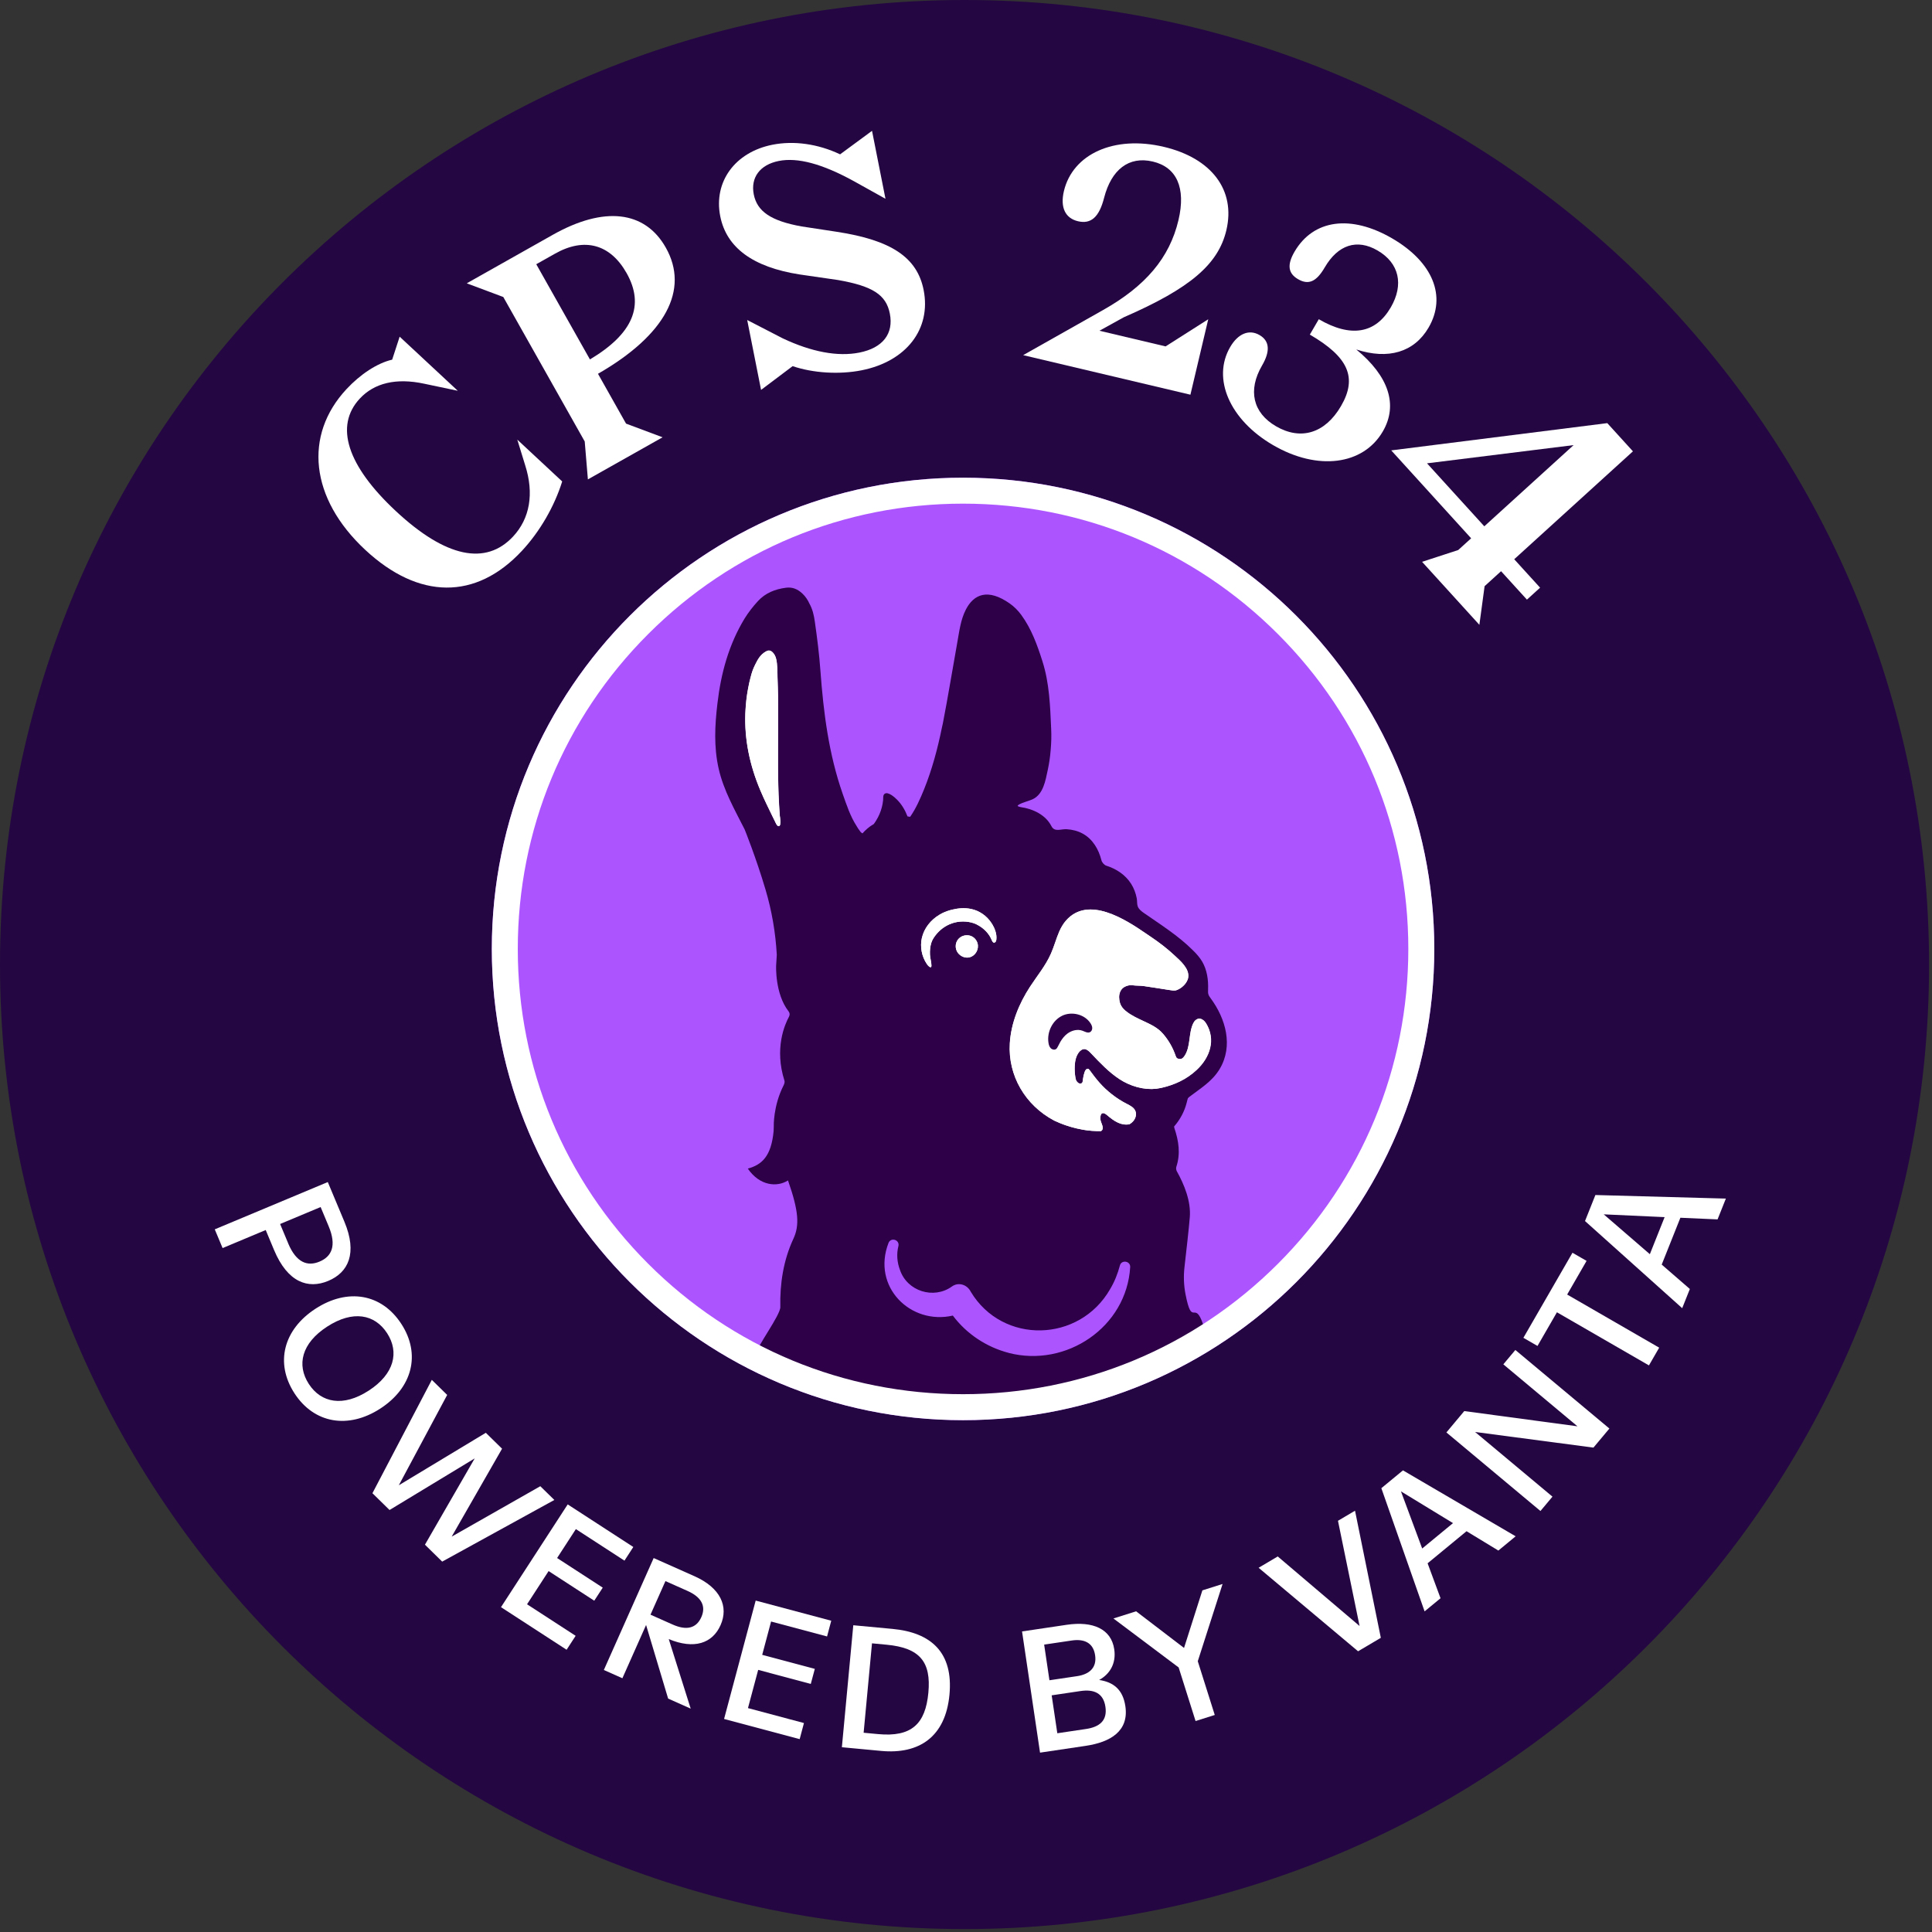 <svg width="596" height="596" viewBox="0 0 596 596" fill="none" xmlns="http://www.w3.org/2000/svg">
<rect x="0" y="0" width="596" height="596" fill="#333333" stroke="none"/>
<g clip-path="url(#clip0_9684_511)">
<path d="M297.55 590.1C459.121 590.1 590.1 459.121 590.1 297.55C590.1 135.979 459.121 5 297.55 5C135.979 5 5 135.979 5 297.55C5 459.121 135.979 590.1 297.55 590.1Z" fill="#240642" stroke="#240642" stroke-width="10" stroke-miterlimit="10"/>
<path d="M297.09 438.1C377.376 438.1 442.46 373.016 442.46 292.73C442.46 212.444 377.376 147.36 297.09 147.36C216.804 147.36 151.72 212.444 151.72 292.73C151.72 373.016 216.804 438.1 297.09 438.1Z" fill="#AC55FF"/>
<path d="M303.26 432.92C329.49 433.08 327.68 432 350.35 422.47C361.04 417.79 365.33 414.01 365.33 414.01C361.89 412.15 373.55 415.61 371.11 408.47C368.5 400.81 367.77 409.68 365.73 399.32C365.18 396.55 365.08 393.7 365.4 390.89C365.96 385.99 366.78 378.76 367.04 375.5C367.43 370.55 365.34 365.44 363 361.25C362.82 360.88 362.76 360.32 362.89 359.93C364.22 355.88 363.62 351.97 362.29 348.03C362.23 347.86 362.21 347.69 362.21 347.49C364.03 345.41 365.38 342.91 366.06 340.24C366.22 339.61 366.32 339.17 366.45 338.8C366.55 338.67 366.67 338.55 366.78 338.46C370.18 335.83 373.9 333.7 376.26 329.76C380.51 322.65 378.12 314.27 373.5 307.99C373.23 307.62 372.93 307.23 372.79 306.79C372.63 306.29 372.66 305.75 372.68 305.23C372.79 302.27 372.36 299.2 370.86 296.64C370.09 295.34 369.07 294.2 367.98 293.14C363.48 288.64 358.03 285.24 352.81 281.6C352.09 281.1 351.26 280.45 350.97 279.58C350.71 278.86 350.83 277.94 350.68 277.15C350.38 275.55 349.8 274 348.93 272.63C347.16 269.85 344.35 268.02 341.25 267.04C340.63 266.84 339.94 266.04 339.78 265.38C338.93 262.02 337.1 258.84 333.98 257.15C332.48 256.33 330.79 255.92 329.1 255.81C327.23 255.69 325.33 256.79 324.34 254.84C322.58 251.38 318.68 249.52 314.8 248.97C314.61 248.92 314.43 248.86 314.23 248.8C314.11 248.76 313.98 248.7 313.91 248.61C314 248.44 314.19 248.28 314.35 248.19C315.64 247.48 317.12 247.19 318.47 246.6C321.88 245.09 322.53 240.72 323.24 237.44C323.67 235.44 323.96 233.42 324.12 231.38C324.32 229.19 324.38 226.98 324.27 224.79C323.96 217.78 323.73 210.75 321.58 204C319.98 198.97 318.2 194 315.04 189.68C314.04 188.32 312.84 187.11 311.46 186.15C304.7 181.42 300.38 183.32 297.95 188.06C296.35 191.18 295.95 194.64 295.34 198.04C293.84 206.38 292.49 214.77 290.87 223.11C290.78 223.52 290.7 223.95 290.59 224.37C289.26 230.88 287.55 237.34 285.06 243.51C283.88 246.41 282.58 249.37 280.78 251.97L279.96 251.86C279.23 249.96 278.22 248.21 276.75 246.71C276.06 246.02 273.95 244.06 272.87 244.9C272.33 245.31 272.49 246.25 272.43 246.84C272.36 247.58 272.22 248.33 272.03 249.06C271.65 250.52 271.04 251.91 270.24 253.19C270.02 253.56 269.78 253.9 269.51 254.25C269.45 254.28 269.38 254.31 269.31 254.35C268.08 255.09 267 256.03 266.06 257.09C265.94 257.03 265.81 256.94 265.64 256.8C265.59 256.77 265.54 256.71 265.49 256.66C265.23 256.3 264.97 255.94 264.71 255.58C264.55 255.32 264.41 255.08 264.28 254.87C262.29 251.81 261.15 248.27 259.94 244.84C255.65 232.56 254.04 219.81 253.09 206.92C252.73 201.84 252.08 196.78 251.36 191.73C251.09 189.8 250.65 187.89 249.7 186.21C249.19 185.08 248.51 184.03 247.52 183.1C246.04 181.72 244.46 181.05 242.44 181.31C239.1 181.75 236.08 182.94 233.79 185.46C232.28 187.11 230.88 188.9 229.71 190.79C224.81 198.85 222.4 207.72 221.32 217.02C220.52 223.73 220.18 230.39 221.69 237.08C223.2 243.8 226.65 249.8 229.72 255.88C229.72 255.88 233.17 264.38 236.15 274.41C238.1 280.97 239.26 287.74 239.63 294.55C239.55 295.65 239.49 296.73 239.43 297.83C239.43 297.83 239 306.53 243.28 312.01C243.65 312.47 243.69 313.11 243.4 313.63C242.07 316.08 238.84 323.48 242 333.39C242.14 333.82 241.92 334.44 241.71 334.86C238.48 341.23 238.7 347.47 238.7 347.47C238.7 347.91 238.68 348.37 238.66 348.85C237.93 356.77 235.01 359.31 230.69 360.5C234.42 365.93 239.79 366.26 243.09 364.15C246.38 373.56 246.7 377.99 244.74 382.18C241.68 388.74 240.56 395.99 240.72 403.22C240.77 405.69 233.34 415.59 233.07 417.93C232.06 426.74 246.87 423.41 245.49 426.14C242.32 432.42 255.68 426.34 263.35 432.67L303.22 432.92H303.26ZM311.17 417.35C304.34 415.57 298.18 411.51 293.94 405.84C280.94 408.83 268.82 396.99 274.12 383.36C274.93 381.59 277.6 382.52 277.15 384.4C276.53 386.83 276.74 389.4 277.6 391.67C279.81 398.37 288.05 400.89 293.62 396.89C295.68 395.39 298.38 396.29 299.47 398.49C309.31 414.84 332.98 414.17 342.43 397.73C343.81 395.44 344.79 392.97 345.48 390.38C345.96 388.54 348.75 388.98 348.65 390.88C347.55 409.42 328.92 421.94 311.17 417.36V417.35Z" fill="#2D0048"/>
<path d="M286.7 298.22C286.7 298.22 286.79 298.29 286.84 298.31C286.93 298.36 287.03 298.4 287.13 298.37C287.3 298.32 287.34 298.1 287.34 297.92C287.34 296.74 286.93 295.65 286.88 294.48C286.82 293.22 286.94 291.95 287.33 290.75C287.65 289.76 288.33 288.82 289 288.03C290.39 286.4 292.28 285.19 294.35 284.63C295.53 284.31 296.77 284.21 297.99 284.31C299.08 284.4 300.21 284.65 301.19 285.13C301.82 285.44 302.41 285.8 302.97 286.22C303.85 286.89 304.62 287.69 305.22 288.62C305.52 289.08 305.76 289.57 305.97 290.08C306.14 290.49 306.45 291.01 306.95 290.7C307.23 290.53 307.32 290.17 307.36 289.85C307.47 288.94 307.33 288.03 307.04 287.15V287.13C306.83 286.49 306.54 285.88 306.2 285.3C306.09 285.1 305.97 284.91 305.84 284.72C304.38 282.5 302.08 280.89 299.45 280.38C297.56 280.01 295.59 280.16 293.72 280.62C292.67 280.88 291.64 281.23 290.67 281.71C290.37 281.86 290.08 282.02 289.8 282.19C287.15 283.78 285.08 286.31 284.39 289.35C283.78 292.08 284.34 295.04 285.91 297.36C286.13 297.69 286.38 298 286.71 298.22H286.7Z" fill="white"/>
<path d="M240.59 251.86C240.57 251.37 240.52 250.89 240.49 250.41C240.47 250.19 240.46 249.97 240.44 249.75C240.41 249.36 240.39 248.97 240.37 248.59C240.3 247.46 240.25 246.33 240.2 245.19C240.17 244.7 240.16 244.22 240.15 243.73C240.08 241.54 240.04 239.34 240.02 237.15C240.02 236.4 240.01 235.65 240.02 234.9C240.01 233.65 240.01 232.41 240.02 231.17C240.02 229.92 240.03 228.67 240.03 227.42L240.06 223.07C240.06 221.63 240.06 220.19 240.06 218.74C240.06 218.21 240.06 217.68 240.06 217.16C240.06 216.41 240.05 215.67 240.04 214.92C240 212.92 239.96 210.92 239.87 208.91C239.79 207.06 239.89 205.04 239.44 203.24C239.28 202.58 238.99 201.95 238.55 201.45C238.47 201.36 238.39 201.26 238.3 201.18C238.01 200.92 237.66 200.71 237.28 200.69C236.89 200.67 236.52 200.85 236.18 201.05C234.59 202 233.82 203.36 233.03 204.96C232.89 205.23 232.76 205.51 232.64 205.78C232.33 206.48 232.06 207.19 231.86 207.9C231.63 208.71 231.42 209.53 231.23 210.34C231.18 210.56 231.13 210.77 231.09 210.98C231 211.41 230.91 211.85 230.83 212.28C230.76 212.62 230.7 212.95 230.65 213.29C230.6 213.61 230.54 213.93 230.49 214.25C230.43 214.62 230.38 215 230.34 215.36C230.32 215.51 230.3 215.67 230.28 215.84C230.25 216.01 230.24 216.18 230.22 216.36C230.22 216.37 230.22 216.39 230.22 216.42C230.18 216.78 230.15 217.14 230.12 217.5C230.08 217.89 230.06 218.27 230.03 218.65C230.02 218.76 230.02 218.87 230.01 218.99C229.98 219.38 229.96 219.77 229.95 220.16C229.67 228.15 231.29 236.02 234.54 243.73C235.12 245.1 235.73 246.45 236.37 247.8C237.01 249.14 237.66 250.48 238.31 251.81C238.37 251.91 238.42 252.02 238.47 252.13C238.69 252.57 238.9 253.01 239.12 253.45C239.28 253.78 239.42 254.14 239.64 254.45C239.68 254.5 239.71 254.56 239.76 254.61C239.9 254.76 240.07 254.89 240.26 254.87C240.41 254.85 240.53 254.75 240.6 254.61C240.67 254.49 240.7 254.34 240.72 254.19C240.76 253.9 240.77 253.6 240.76 253.3C240.76 253.06 240.73 252.81 240.71 252.57C240.69 252.34 240.64 252.1 240.64 251.87L240.59 251.86Z" fill="white"/>
<path d="M372.03 315.63C371.63 314.99 371.03 314.43 370.31 314.28C370.19 314.25 370.06 314.24 369.95 314.23C369.14 314.32 368.49 314.9 368.12 315.69C366.62 318.82 367.38 322.79 365.47 325.7C365.24 326.05 364.96 326.39 364.59 326.58C364.3 326.72 363.94 326.75 363.64 326.63C363.54 326.63 363.44 326.61 363.35 326.57C363.26 326.54 363.17 326.49 363.09 326.42C362.86 326.21 362.75 325.91 362.65 325.61C361.81 323.17 360.5 320.9 358.82 318.95C357.14 316.99 355.02 316.05 352.7 314.96C351 314.16 349.26 313.37 347.75 312.23C346.07 310.98 345.34 309.82 345.26 307.73C345.25 307.46 345.26 307.2 345.3 306.95C345.3 306.87 345.33 306.8 345.34 306.73C345.37 306.56 345.41 306.39 345.47 306.24C345.5 306.17 345.52 306.09 345.55 306.02C345.62 305.85 345.7 305.69 345.79 305.54C345.82 305.5 345.83 305.45 345.86 305.41C345.98 305.24 346.11 305.08 346.26 304.94C346.32 304.88 346.4 304.82 346.47 304.76C346.57 304.68 346.66 304.61 346.77 304.54C346.85 304.49 346.94 304.43 347.03 304.39C347.14 304.33 347.26 304.29 347.38 304.24C347.47 304.21 347.55 304.17 347.65 304.14C348.18 303.95 348.79 303.88 349.46 303.96C350.57 304.11 351.73 304.04 352.84 304.19C355.41 304.55 357.96 304.99 360.54 305.38C361.28 305.49 362.08 305.65 362.78 305.52C363.42 305.32 364.08 304.96 364.66 304.49C364.67 304.49 364.68 304.47 364.69 304.46C364.87 304.31 365.05 304.16 365.21 303.99C365.25 303.95 365.28 303.91 365.32 303.87C365.45 303.73 365.59 303.58 365.7 303.43C365.76 303.35 365.81 303.27 365.86 303.19C365.94 303.07 366.03 302.95 366.1 302.82C366.17 302.69 366.22 302.56 366.28 302.44C366.32 302.35 366.37 302.27 366.4 302.18C366.48 301.96 366.54 301.74 366.57 301.51C366.96 298.78 364.13 296.41 362.35 294.75C360.1 292.65 357.62 290.74 355.05 289.02C354.58 288.71 354.11 288.38 353.64 288.06C347.2 283.63 335.73 276.19 328.88 283.98C328.65 284.24 328.44 284.5 328.25 284.77C328.17 284.89 328.09 285.01 328.02 285.13C327.91 285.29 327.8 285.45 327.7 285.61C327.57 285.82 327.45 286.05 327.33 286.27C327.29 286.34 327.25 286.42 327.21 286.49C327.06 286.79 326.91 287.09 326.78 287.4C325.84 289.58 325.22 291.94 324.26 294.11C324.26 294.11 324.26 294.13 324.25 294.13C324.23 294.17 324.22 294.21 324.2 294.25C322.58 297.92 319.97 301.04 317.78 304.4C314.38 309.63 311.93 315.6 311.54 321.82C310.91 331.84 316.33 340.95 325.14 345.64C325.24 345.69 325.32 345.73 325.42 345.78C325.9 346.01 326.39 346.22 326.89 346.42C327.03 346.48 327.17 346.53 327.3 346.59C327.69 346.75 328.09 346.9 328.5 347.04C328.63 347.08 328.75 347.13 328.88 347.17C329.97 347.54 331.09 347.87 332.23 348.13C332.28 348.14 332.33 348.15 332.38 348.16C332.94 348.29 333.5 348.4 334.06 348.5C334.09 348.5 334.12 348.51 334.15 348.52C335.98 348.83 337.84 348.98 339.67 348.94C340.11 348.66 340.32 348.18 340.13 347.41C340 346.87 339.73 346.36 339.58 345.82C339.44 345.3 339.42 344.75 339.53 344.22C339.58 343.96 339.67 343.69 339.89 343.53C340.36 343.18 341 343.57 341.45 343.94C342.54 344.86 343.66 345.78 344.96 346.36C346.06 346.85 347.32 347.07 348.47 346.81C348.67 346.68 348.87 346.54 349.06 346.39C349.25 346.23 349.43 346.06 349.6 345.87C350.3 345.06 350.67 343.9 350.33 342.89C350.28 342.74 350.21 342.59 350.13 342.45C350.09 342.37 350.03 342.3 349.98 342.22C349.94 342.17 349.91 342.12 349.87 342.07C349.79 341.97 349.7 341.88 349.61 341.79C349.59 341.77 349.58 341.76 349.56 341.74C349.45 341.64 349.34 341.54 349.22 341.45C348.68 341.07 348.05 340.75 347.47 340.45C345.89 339.64 344.39 338.66 342.99 337.56C342.3 337.02 341.63 336.45 340.99 335.85C340.35 335.25 339.74 334.62 339.16 333.96C338.08 332.73 337.12 331.45 336.16 330.14C336.07 330.02 335.97 329.9 335.86 329.8C335.82 329.78 335.78 329.75 335.73 329.74C335.48 329.67 335.2 329.79 335.02 329.98C334.84 330.17 334.74 330.42 334.64 330.66C334.38 331.37 334.2 332.12 334.11 332.88C334.04 333.44 334.11 334.22 333.33 334.28C332.97 334.31 332.63 334.11 332.39 333.83C332.3 333.74 332.21 333.65 332.14 333.54C331.91 333.18 331.82 332.75 331.75 332.32C331.57 331.22 331.51 330.11 331.55 329C331.61 327.48 331.89 325.9 332.8 324.68C333.27 324.05 334 323.51 334.77 323.65C334.96 323.69 335.14 323.77 335.32 323.87C335.85 324.14 336.33 324.66 336.7 325.06C339.37 327.87 342.07 330.73 345.31 332.87C345.73 333.15 346.16 333.41 346.6 333.65C347.01 333.87 347.42 334.08 347.84 334.27C347.9 334.3 347.96 334.33 348.03 334.36C348.43 334.54 348.84 334.71 349.26 334.86C349.34 334.89 349.42 334.92 349.49 334.94C349.91 335.09 350.33 335.22 350.75 335.34C350.81 335.36 350.88 335.37 350.95 335.39C351.84 335.63 352.75 335.79 353.67 335.88C353.74 335.88 353.8 335.89 353.87 335.9C354.31 335.94 354.75 335.95 355.19 335.95C355.27 335.95 355.35 335.95 355.44 335.95C355.88 335.94 356.32 335.91 356.76 335.86C356.83 335.86 356.89 335.84 356.96 335.83C357.42 335.77 357.88 335.69 358.34 335.59C362.33 334.67 366.03 333.03 369.21 330.04C373.28 326.24 375.2 320.73 372.06 315.64L372.03 315.63Z" fill="white"/>
<path d="M301.23 290.22C300.97 289.76 300.62 289.39 300.21 289.11C300.16 289.08 300.12 289.04 300.07 289.01C299.97 288.95 299.86 288.9 299.76 288.85C299.68 288.81 299.61 288.78 299.53 288.75C299.43 288.71 299.34 288.68 299.24 288.65C299.14 288.62 299.03 288.6 298.93 288.58C298.84 288.56 298.75 288.55 298.66 288.54C298.53 288.53 298.4 288.52 298.26 288.53C298.19 288.53 298.11 288.53 298.04 288.53C297.83 288.54 297.61 288.57 297.4 288.63C295.5 289.11 294.43 290.97 294.97 292.89C295.03 293.1 295.11 293.3 295.21 293.49C295.31 293.68 295.43 293.86 295.56 294.03C296.4 295.08 297.83 295.66 299.13 295.32C300.96 294.84 302.09 292.82 301.56 290.98C301.48 290.71 301.37 290.46 301.24 290.23L301.23 290.22Z" fill="white"/>
<path d="M240.68 254.17C240.66 254.32 240.63 254.46 240.56 254.59C240.49 254.72 240.37 254.83 240.22 254.85C240.03 254.87 239.86 254.74 239.72 254.59C239.68 254.54 239.64 254.48 239.6 254.43C239.38 254.12 239.24 253.77 239.08 253.43C238.86 252.99 238.65 252.55 238.43 252.11C238.38 252.01 238.33 251.9 238.27 251.79C237.62 250.45 236.96 249.12 236.33 247.78C235.69 246.44 235.08 245.08 234.5 243.71C231.25 235.99 229.63 228.13 229.91 220.14C229.92 219.75 229.94 219.36 229.97 218.97C229.97 218.85 229.97 218.74 229.99 218.63C230.02 218.25 230.04 217.86 230.08 217.48C230.11 217.12 230.14 216.76 230.18 216.4C230.18 216.38 230.18 216.36 230.18 216.34C230.2 216.16 230.21 216 230.24 215.82C230.26 215.66 230.28 215.5 230.3 215.34C230.34 214.98 230.4 214.6 230.45 214.23C230.5 213.91 230.56 213.59 230.61 213.27C230.66 212.93 230.72 212.6 230.79 212.26C230.88 211.83 230.96 211.39 231.05 210.96C231.09 210.75 231.14 210.53 231.19 210.32C231.38 209.51 231.58 208.7 231.82 207.88C232.02 207.16 232.28 206.45 232.6 205.76C232.72 205.49 232.85 205.21 232.99 204.94C233.78 203.34 234.56 201.98 236.14 201.03C236.48 200.83 236.85 200.65 237.24 200.67C237.62 200.69 237.97 200.89 238.26 201.16C238.35 201.24 238.43 201.34 238.51 201.43C238.95 201.93 239.24 202.56 239.4 203.22C239.84 205.02 239.75 207.04 239.83 208.89C239.91 210.89 239.96 212.9 240 214.9C240 215.65 240.02 216.39 240.02 217.14C240.02 217.67 240.02 218.2 240.02 218.72C240.02 220.17 240.02 221.61 240.02 223.05L239.99 227.4C239.99 228.65 239.98 229.9 239.98 231.15C239.98 232.39 239.98 233.64 239.98 234.88C239.98 235.63 239.98 236.38 239.98 237.13C240 239.33 240.04 241.52 240.11 243.71C240.12 244.2 240.14 244.68 240.16 245.17C240.21 246.3 240.26 247.44 240.33 248.57C240.35 248.96 240.37 249.35 240.4 249.73C240.41 249.95 240.43 250.17 240.45 250.39C240.48 250.88 240.54 251.36 240.55 251.84C240.55 252.07 240.6 252.31 240.62 252.54C240.65 252.78 240.67 253.03 240.67 253.27C240.68 253.57 240.67 253.87 240.63 254.16L240.68 254.17Z" fill="white"/>
<path d="M284.39 289.35C285.07 286.31 287.15 283.77 289.8 282.19C290.08 282.02 290.37 281.86 290.67 281.71C291.64 281.23 292.67 280.87 293.72 280.62C295.59 280.16 297.56 280.01 299.45 280.38C302.08 280.89 304.38 282.5 305.84 284.72C305.96 284.91 306.08 285.1 306.2 285.3C306.54 285.88 306.83 286.5 307.04 287.13V287.15C307.33 288.02 307.47 288.93 307.36 289.85C307.32 290.17 307.23 290.53 306.95 290.7C306.45 291 306.14 290.48 305.97 290.08C305.75 289.57 305.52 289.09 305.22 288.62C304.62 287.7 303.85 286.89 302.97 286.22C302.42 285.8 301.82 285.43 301.19 285.13C300.21 284.65 299.08 284.41 297.99 284.31C296.77 284.21 295.53 284.31 294.35 284.63C292.28 285.19 290.4 286.4 289 288.03C288.33 288.82 287.64 289.76 287.33 290.75C286.94 291.95 286.82 293.22 286.88 294.48C286.93 295.64 287.34 296.74 287.34 297.92C287.34 298.1 287.3 298.32 287.13 298.37C287.03 298.4 286.93 298.36 286.84 298.31C286.79 298.28 286.75 298.25 286.7 298.22C286.38 298 286.12 297.69 285.9 297.36C284.33 295.05 283.77 292.08 284.38 289.35H284.39Z" fill="white"/>
<path d="M299.12 295.31C297.83 295.65 296.39 295.08 295.55 294.02C295.42 293.85 295.3 293.67 295.2 293.48C295.1 293.29 295.02 293.09 294.96 292.88C294.41 290.96 295.49 289.1 297.39 288.62C297.61 288.57 297.82 288.54 298.03 288.52C298.11 288.52 298.18 288.52 298.25 288.52C298.38 288.52 298.52 288.52 298.65 288.53C298.74 288.53 298.83 288.56 298.92 288.57C299.03 288.59 299.13 288.61 299.23 288.64C299.33 288.67 299.43 288.7 299.52 288.74C299.6 288.77 299.68 288.81 299.75 288.84C299.86 288.89 299.96 288.94 300.06 289C300.11 289.03 300.15 289.06 300.2 289.1C300.61 289.38 300.96 289.76 301.22 290.21C301.35 290.44 301.46 290.69 301.54 290.96C302.07 292.8 300.94 294.81 299.11 295.3L299.12 295.31Z" fill="white"/>
<path d="M356.92 335.82C356.85 335.82 356.79 335.84 356.72 335.85C356.28 335.9 355.84 335.93 355.4 335.94C355.32 335.94 355.24 335.94 355.15 335.94C354.71 335.94 354.27 335.93 353.83 335.89C353.76 335.89 353.7 335.88 353.63 335.87C352.71 335.78 351.8 335.62 350.91 335.38C350.84 335.36 350.78 335.35 350.71 335.33C350.29 335.21 349.87 335.08 349.45 334.93C349.37 334.9 349.29 334.87 349.22 334.85C348.81 334.7 348.4 334.53 347.99 334.35C347.93 334.32 347.87 334.29 347.8 334.26C347.38 334.07 346.97 333.86 346.56 333.64C346.12 333.39 345.69 333.13 345.27 332.86C342.02 330.72 339.33 327.87 336.66 325.05C336.29 324.66 335.81 324.13 335.28 323.86C335.1 323.75 334.92 323.67 334.73 323.64C333.96 323.5 333.22 324.04 332.76 324.67C331.85 325.89 331.57 327.47 331.51 328.99C331.47 330.1 331.54 331.22 331.71 332.31C331.78 332.73 331.87 333.17 332.1 333.53C332.17 333.64 332.25 333.73 332.35 333.82C332.59 334.1 332.93 334.29 333.29 334.27C334.06 334.21 334 333.43 334.07 332.87C334.16 332.11 334.34 331.37 334.6 330.65C334.69 330.41 334.79 330.16 334.98 329.97C335.16 329.78 335.43 329.66 335.69 329.73C335.74 329.74 335.78 329.76 335.82 329.79C335.93 329.89 336.03 330.01 336.12 330.13C337.08 331.45 338.04 332.73 339.12 333.95C339.7 334.61 340.31 335.24 340.95 335.84C341.59 336.44 342.26 337.01 342.95 337.55C344.35 338.66 345.85 339.63 347.43 340.44C348.02 340.74 348.64 341.05 349.18 341.44C349.3 341.53 349.41 341.63 349.52 341.73C349.54 341.75 349.55 341.76 349.57 341.78C349.66 341.87 349.75 341.96 349.83 342.06C349.87 342.11 349.9 342.16 349.94 342.21C349.99 342.28 350.05 342.36 350.09 342.44C350.17 342.58 350.23 342.72 350.29 342.88C350.63 343.89 350.26 345.05 349.56 345.86C349.4 346.05 349.22 346.22 349.02 346.38C348.83 346.53 348.64 346.67 348.43 346.8C347.27 347.06 346.01 346.84 344.92 346.35C343.62 345.77 342.5 344.85 341.41 343.93C340.96 343.55 340.31 343.17 339.85 343.52C339.64 343.68 339.55 343.95 339.49 344.21C339.39 344.74 339.4 345.29 339.54 345.81C339.68 346.35 339.95 346.85 340.09 347.4C340.28 348.18 340.07 348.65 339.63 348.93C337.79 348.97 335.93 348.82 334.11 348.51C334.08 348.51 334.05 348.5 334.02 348.49C333.46 348.39 332.9 348.28 332.34 348.15C332.29 348.14 332.24 348.13 332.19 348.12C331.05 347.86 329.93 347.53 328.84 347.16C328.71 347.12 328.59 347.07 328.46 347.03C328.06 346.89 327.66 346.74 327.26 346.58C327.12 346.53 326.98 346.47 326.85 346.41C326.35 346.2 325.86 345.99 325.38 345.77C325.28 345.72 325.2 345.68 325.1 345.63C316.29 340.94 310.88 331.83 311.5 321.81C311.89 315.59 314.33 309.62 317.74 304.39C319.93 301.03 322.54 297.91 324.16 294.24C324.18 294.2 324.19 294.16 324.21 294.12C324.21 294.12 324.21 294.1 324.22 294.1C325.18 291.93 325.8 289.57 326.74 287.39C326.88 287.08 327.02 286.78 327.17 286.48C327.21 286.41 327.25 286.33 327.29 286.26C327.41 286.04 327.53 285.82 327.66 285.6C327.76 285.43 327.87 285.28 327.98 285.12C328.06 285 328.13 284.88 328.21 284.76C328.41 284.49 328.62 284.22 328.84 283.97C335.69 276.17 347.16 283.61 353.6 288.05C354.07 288.38 354.55 288.7 355.01 289.01C357.58 290.73 360.05 292.64 362.31 294.74C364.09 296.4 366.92 298.77 366.53 301.5C366.5 301.72 366.44 301.95 366.36 302.17C366.33 302.26 366.28 302.34 366.24 302.43C366.18 302.56 366.13 302.69 366.06 302.81C365.99 302.94 365.9 303.06 365.82 303.18C365.77 303.26 365.72 303.34 365.66 303.42C365.54 303.57 365.41 303.72 365.28 303.86C365.24 303.9 365.21 303.94 365.17 303.98C365.01 304.15 364.83 304.3 364.65 304.45C364.64 304.45 364.63 304.47 364.62 304.48C364.03 304.95 363.38 305.31 362.74 305.51C362.04 305.64 361.24 305.48 360.5 305.37C357.92 304.98 355.38 304.54 352.8 304.18C351.69 304.03 350.53 304.1 349.42 303.95C348.75 303.86 348.15 303.94 347.61 304.13C347.52 304.16 347.43 304.2 347.34 304.23C347.22 304.27 347.1 304.32 346.99 304.38C346.9 304.43 346.82 304.48 346.73 304.53C346.62 304.6 346.53 304.67 346.43 304.75C346.36 304.81 346.29 304.86 346.22 304.93C346.07 305.07 345.94 305.23 345.82 305.4C345.79 305.44 345.77 305.49 345.75 305.53C345.66 305.68 345.58 305.84 345.51 306.01C345.48 306.08 345.46 306.16 345.43 306.23C345.38 306.39 345.34 306.55 345.3 306.72C345.29 306.79 345.27 306.87 345.26 306.94C345.23 307.19 345.21 307.45 345.22 307.72C345.3 309.82 346.03 310.97 347.71 312.22C349.22 313.36 350.96 314.15 352.66 314.95C354.98 316.04 357.1 316.98 358.78 318.94C360.46 320.89 361.77 323.17 362.61 325.6C362.7 325.9 362.81 326.2 363.05 326.41C363.13 326.47 363.22 326.52 363.31 326.56C363.4 326.59 363.5 326.61 363.6 326.62C363.9 326.74 364.26 326.71 364.55 326.57C364.92 326.38 365.2 326.04 365.43 325.69C367.34 322.78 366.58 318.81 368.08 315.68C368.45 314.89 369.1 314.31 369.91 314.22C370.03 314.22 370.15 314.24 370.27 314.27C371 314.43 371.6 314.98 371.99 315.62C375.13 320.72 373.2 326.22 369.14 330.02C365.96 333 362.26 334.65 358.27 335.57C357.81 335.68 357.35 335.75 356.89 335.81L356.92 335.82Z" fill="white"/>
<path d="M327.62 313.37C324.64 314.83 322.94 318.4 323.44 321.68C323.53 322.28 323.71 322.91 324.13 323.35C324.56 323.79 325.3 323.97 325.79 323.61C326.04 323.43 326.19 323.15 326.33 322.87C326.59 322.37 326.86 321.86 327.12 321.36C327.7 320.39 328.4 319.5 329.31 318.83C330.63 317.86 332.41 317.4 333.94 317.97C334.7 318.25 335.53 318.77 336.26 318.4C336.72 318.17 336.96 317.62 336.94 317.1C336.92 316.58 336.69 316.1 336.41 315.67C334.61 312.88 330.58 311.91 327.6 313.37H327.62Z" fill="#2D0048"/>
<path d="M297.09 155.37C333.78 155.37 368.28 169.66 394.22 195.6C420.17 221.55 434.45 256.04 434.45 292.73C434.45 329.42 420.16 363.92 394.22 389.86C368.27 415.8 333.78 430.09 297.09 430.09C260.4 430.09 225.9 415.8 199.96 389.86C174.01 363.91 159.73 329.42 159.73 292.73C159.73 256.04 174.02 221.54 199.96 195.6C225.9 169.66 260.4 155.37 297.09 155.37ZM297.09 147.37C216.81 147.37 151.72 212.45 151.72 292.74C151.72 373.03 216.8 438.11 297.09 438.11C377.38 438.11 442.46 373.03 442.46 292.74C442.46 212.45 377.38 147.37 297.09 147.37Z" fill="white"/>
<path d="M159.59 135.63L173.43 148.52C171 156.3 166.5 164.02 161.02 169.91C146.8 185.19 129.18 184.99 112.68 169.63C95.61 153.74 93.66 134.25 106.88 120.05C111.15 115.46 116.37 112.01 120.98 110.95L123.29 103.86L141.22 120.55L130.81 118.36C122.21 116.52 115.48 118.15 111 122.95C103.12 131.41 107.1 143.68 122.16 157.71C137.51 172 149.87 174.54 158.29 165.5C163.43 159.98 164.82 152.3 162.01 143.52L159.58 135.63H159.59Z" fill="white"/>
<path d="M181.36 147.9L180.38 136.19L155.26 91.62L143.99 87.4L170.54 72.43C186.33 63.53 198.96 64.96 205.4 76.4C212.72 89.38 205.29 103.35 184.47 115.31L193.13 130.68L204.4 134.9L181.35 147.89L181.36 147.9ZM165.43 81.51L181.99 110.88C195.37 102.89 198.89 94.15 193.3 84.25C188.25 75.29 180.28 73.14 171.24 78.24L165.43 81.51Z" fill="white"/>
<path d="M230.54 98.74L241.45 104.37C250.38 108.59 258.47 110.09 265.1 108.77C272.31 107.34 275.74 102.96 274.5 96.72C273.36 90.95 269.23 88.27 258.56 86.39L246.63 84.66C232.3 82.41 224.12 76.43 222.19 66.73C220.07 56.06 226.76 46.94 238.29 44.65C244.92 43.34 252.32 44.37 259.16 47.61L269.01 40.36L273.16 61.32L263.5 55.94C253.63 50.5 246.04 48.51 240.27 49.65C234.41 50.81 231.5 54.79 232.53 59.98C233.56 65.17 237.74 68.14 247.27 69.85L258.09 71.5C274.88 74.06 282.93 79.36 284.93 89.46C287.31 101.48 279.61 111.5 265.76 114.24C258.93 115.59 250.84 115.1 244.52 112.95L234.78 120.28L230.51 98.75L230.54 98.74Z" fill="white"/>
<path d="M315.63 109.56L340.15 95.72C353.39 88.28 360.79 79.55 363.54 67.92C365.91 57.91 362.97 51.57 355.63 49.84C348.19 48.08 342.85 52.36 340.61 60.99C339.09 66.98 336.56 69.2 332.55 68.25C328.64 67.33 327.01 64.02 328.2 58.96C330.91 47.52 343.67 41.67 359.02 45.3C373.71 48.77 381.25 58.61 378.32 71.01C375.84 81.5 367.23 88.93 346.69 97.87L339.16 102.03L359.57 106.86L372.73 98.49L367.23 121.76L315.64 109.56H315.63Z" fill="white"/>
<path d="M406.84 98.48C416.66 104.2 424.29 102.97 429.03 94.84C433.12 87.81 431.66 81.17 424.97 77.28C418.62 73.58 412.74 75.49 408.65 82.52C406.09 86.92 403.65 88 400.43 86.12C397.38 84.35 396.98 81.73 399.34 77.66C405.16 67.67 416.72 66.12 429.5 73.56C442.03 80.86 446.32 91.41 440.7 101.06C436.26 108.68 428.21 111.02 418.4 107.81C428.37 116 431.37 124.88 426.58 133.1C420.52 143.52 406.44 145.3 392.72 137.31C379.34 129.52 373.83 116.79 379.5 107.05C381.92 102.9 385.34 101.49 388.56 103.37C391.69 105.19 391.89 108.37 389.32 112.77C384.88 120.39 386.5 127.35 393.62 131.49C401.24 135.93 408.76 133.73 413.69 125.26C418.82 116.45 415.93 110.12 404.07 103.22L406.83 98.48H406.84Z" fill="white"/>
<path d="M438.71 173.31L449.84 169.68L453.83 166.06L429.18 138.94L495.83 130.53L503.74 139.23L467.12 172.52L475.1 181.29L471.04 184.98L463.06 176.21L457.98 180.83L456.37 192.75L438.7 173.32L438.71 173.31ZM440.22 142.93L457.89 162.36L485.44 137.31L440.22 142.93Z" fill="white"/>
<path d="M101.12 364.65L106.23 376.85C110.32 386.61 107.47 392.55 101.24 395.15C95.06 397.73 88.74 395.64 84.55 385.63L81.97 379.45L68.67 385.02L66.25 379.24L101.12 364.65ZM88.88 383.53C91.4 389.56 94.88 390.74 98.57 389.19C102.31 387.63 103.91 384.32 101.39 378.29L98.91 372.36L86.41 377.59L88.89 383.52L88.88 383.53Z" fill="white"/>
<path d="M97.34 403.72C107.26 397.29 117.74 399.05 123.82 408.43C129.87 417.76 127.24 428.09 117.32 434.53C107.44 440.94 96.89 439.15 90.84 429.82C84.76 420.44 87.46 410.13 97.34 403.72ZM113.73 429C121.66 423.86 123.21 417.12 119.42 411.28C115.6 405.39 108.85 404.11 100.92 409.25C93.04 414.36 91.45 421.05 95.27 426.94C99.06 432.78 105.84 434.11 113.73 429Z" fill="white"/>
<path d="M171.01 462.72L136.41 481.74L131.09 476.52L146.44 449.9L120.17 465.82L114.89 460.64L133.21 425.67L137.95 430.32L123.03 458.19L149.87 442L154.88 446.91L139.34 474.03L166.68 458.48L171 462.71L171.01 462.72Z" fill="white"/>
<path d="M175.13 464.09L195.37 477.23L192.64 481.44L177.65 471.71L171.86 480.63L185.94 489.77L183.32 493.8L169.24 484.66L162.59 494.9L177.58 504.63L174.79 508.93L154.55 495.79L175.13 464.09Z" fill="white"/>
<path d="M206.11 523.99L199.31 501.29L192 517.72L186.28 515.17L201.65 480.64L214.23 486.24C222.32 489.84 224.83 495.62 222.28 501.35C219.78 506.97 214.14 508.89 206.3 505.64L213.07 527.09L206.11 523.99ZM200.67 498.11L207.48 501.14C211.72 503.03 214.79 502.38 216.35 498.88C217.89 495.43 216.34 492.67 212.09 490.78L205.28 487.75L200.67 498.11Z" fill="white"/>
<path d="M233.11 493.76L256.43 499.98L255.14 504.83L237.87 500.22L235.13 510.5L251.36 514.83L250.12 519.47L233.89 515.14L230.74 526.93L248.01 531.54L246.69 536.5L223.37 530.28L233.12 493.76H233.11Z" fill="white"/>
<path d="M263.23 501.37L275.33 502.5C287.27 503.62 294.12 509.79 292.9 522.8C291.68 535.81 283.53 541.23 271.86 540.14L259.71 539L263.23 501.37ZM270.88 534.95C281.2 535.92 285.49 531.82 286.39 522.19C287.28 512.67 283.78 508.33 273.46 507.37L269 506.95L266.42 534.53L270.88 534.95Z" fill="white"/>
<path d="M315.29 503.28L329.07 501.23C337.24 500.02 342.81 502.57 343.73 508.77C344.4 513.26 342.26 516.52 339.08 518.25C343.44 518.91 346.39 521.15 347.16 526.33C348.3 534.02 342.59 537.44 334.89 538.58L320.84 540.67L315.29 503.28ZM332.24 517.08C335.93 516.53 338.42 514.58 337.83 510.63C337.24 506.62 334.29 505.53 330.6 506.08L322.11 507.34L323.74 518.34L332.23 517.08H332.24ZM335.04 533.37C339.15 532.76 341.65 530.81 341.01 526.53C340.38 522.26 337.41 521.06 333.3 521.67L324.43 522.99L326.17 534.69L335.04 533.37Z" fill="white"/>
<path d="M363.6 514.39L343.48 499.28L350.48 497.07L365.26 508.37L370.92 490.61L377.15 488.64L369.5 512.47L374.74 529.05L368.82 530.92L363.6 514.39Z" fill="white"/>
<path d="M418.01 466.04L425.97 505.25L418.95 509.4L388.27 483.64L394.17 480.15L419.41 501.6L412.75 469.15L418 466.04H418.01Z" fill="white"/>
<path d="M452.4 472.37L440.4 482.26L444.39 493.04L439.47 497.09L426.13 459.09L432.8 453.59L467.56 473.93L462.23 478.33L452.41 472.36L452.4 472.37ZM448.23 469.86L432.18 460.07L438.73 477.7L448.23 469.87V469.86Z" fill="white"/>
<path d="M467.47 416.45L496.48 440.69L491.56 446.57L455.05 441.75L478.92 461.7L475.21 466.13L446.2 441.89L451.71 435.3L486.63 440L463.76 420.88L467.47 416.45Z" fill="white"/>
<path d="M480.29 404.83L474.3 415.21L469.95 412.7L485.09 386.46L489.44 388.97L483.45 399.35L511.84 415.74L508.68 421.21L480.29 404.82V404.83Z" fill="white"/>
<path d="M518.38 375.66L512.62 390.11L521.3 397.64L518.94 403.56L488.96 376.68L492.16 368.65L532.41 369.75L529.85 376.17L518.37 375.66H518.38ZM513.51 375.47L494.73 374.61L508.96 386.9L513.52 375.46L513.51 375.47Z" fill="white"/>
</g>
<defs>
<clipPath id="clip0_9684_511">
<rect width="595.1" height="595.1" fill="white"/>
</clipPath>
</defs>
</svg>
